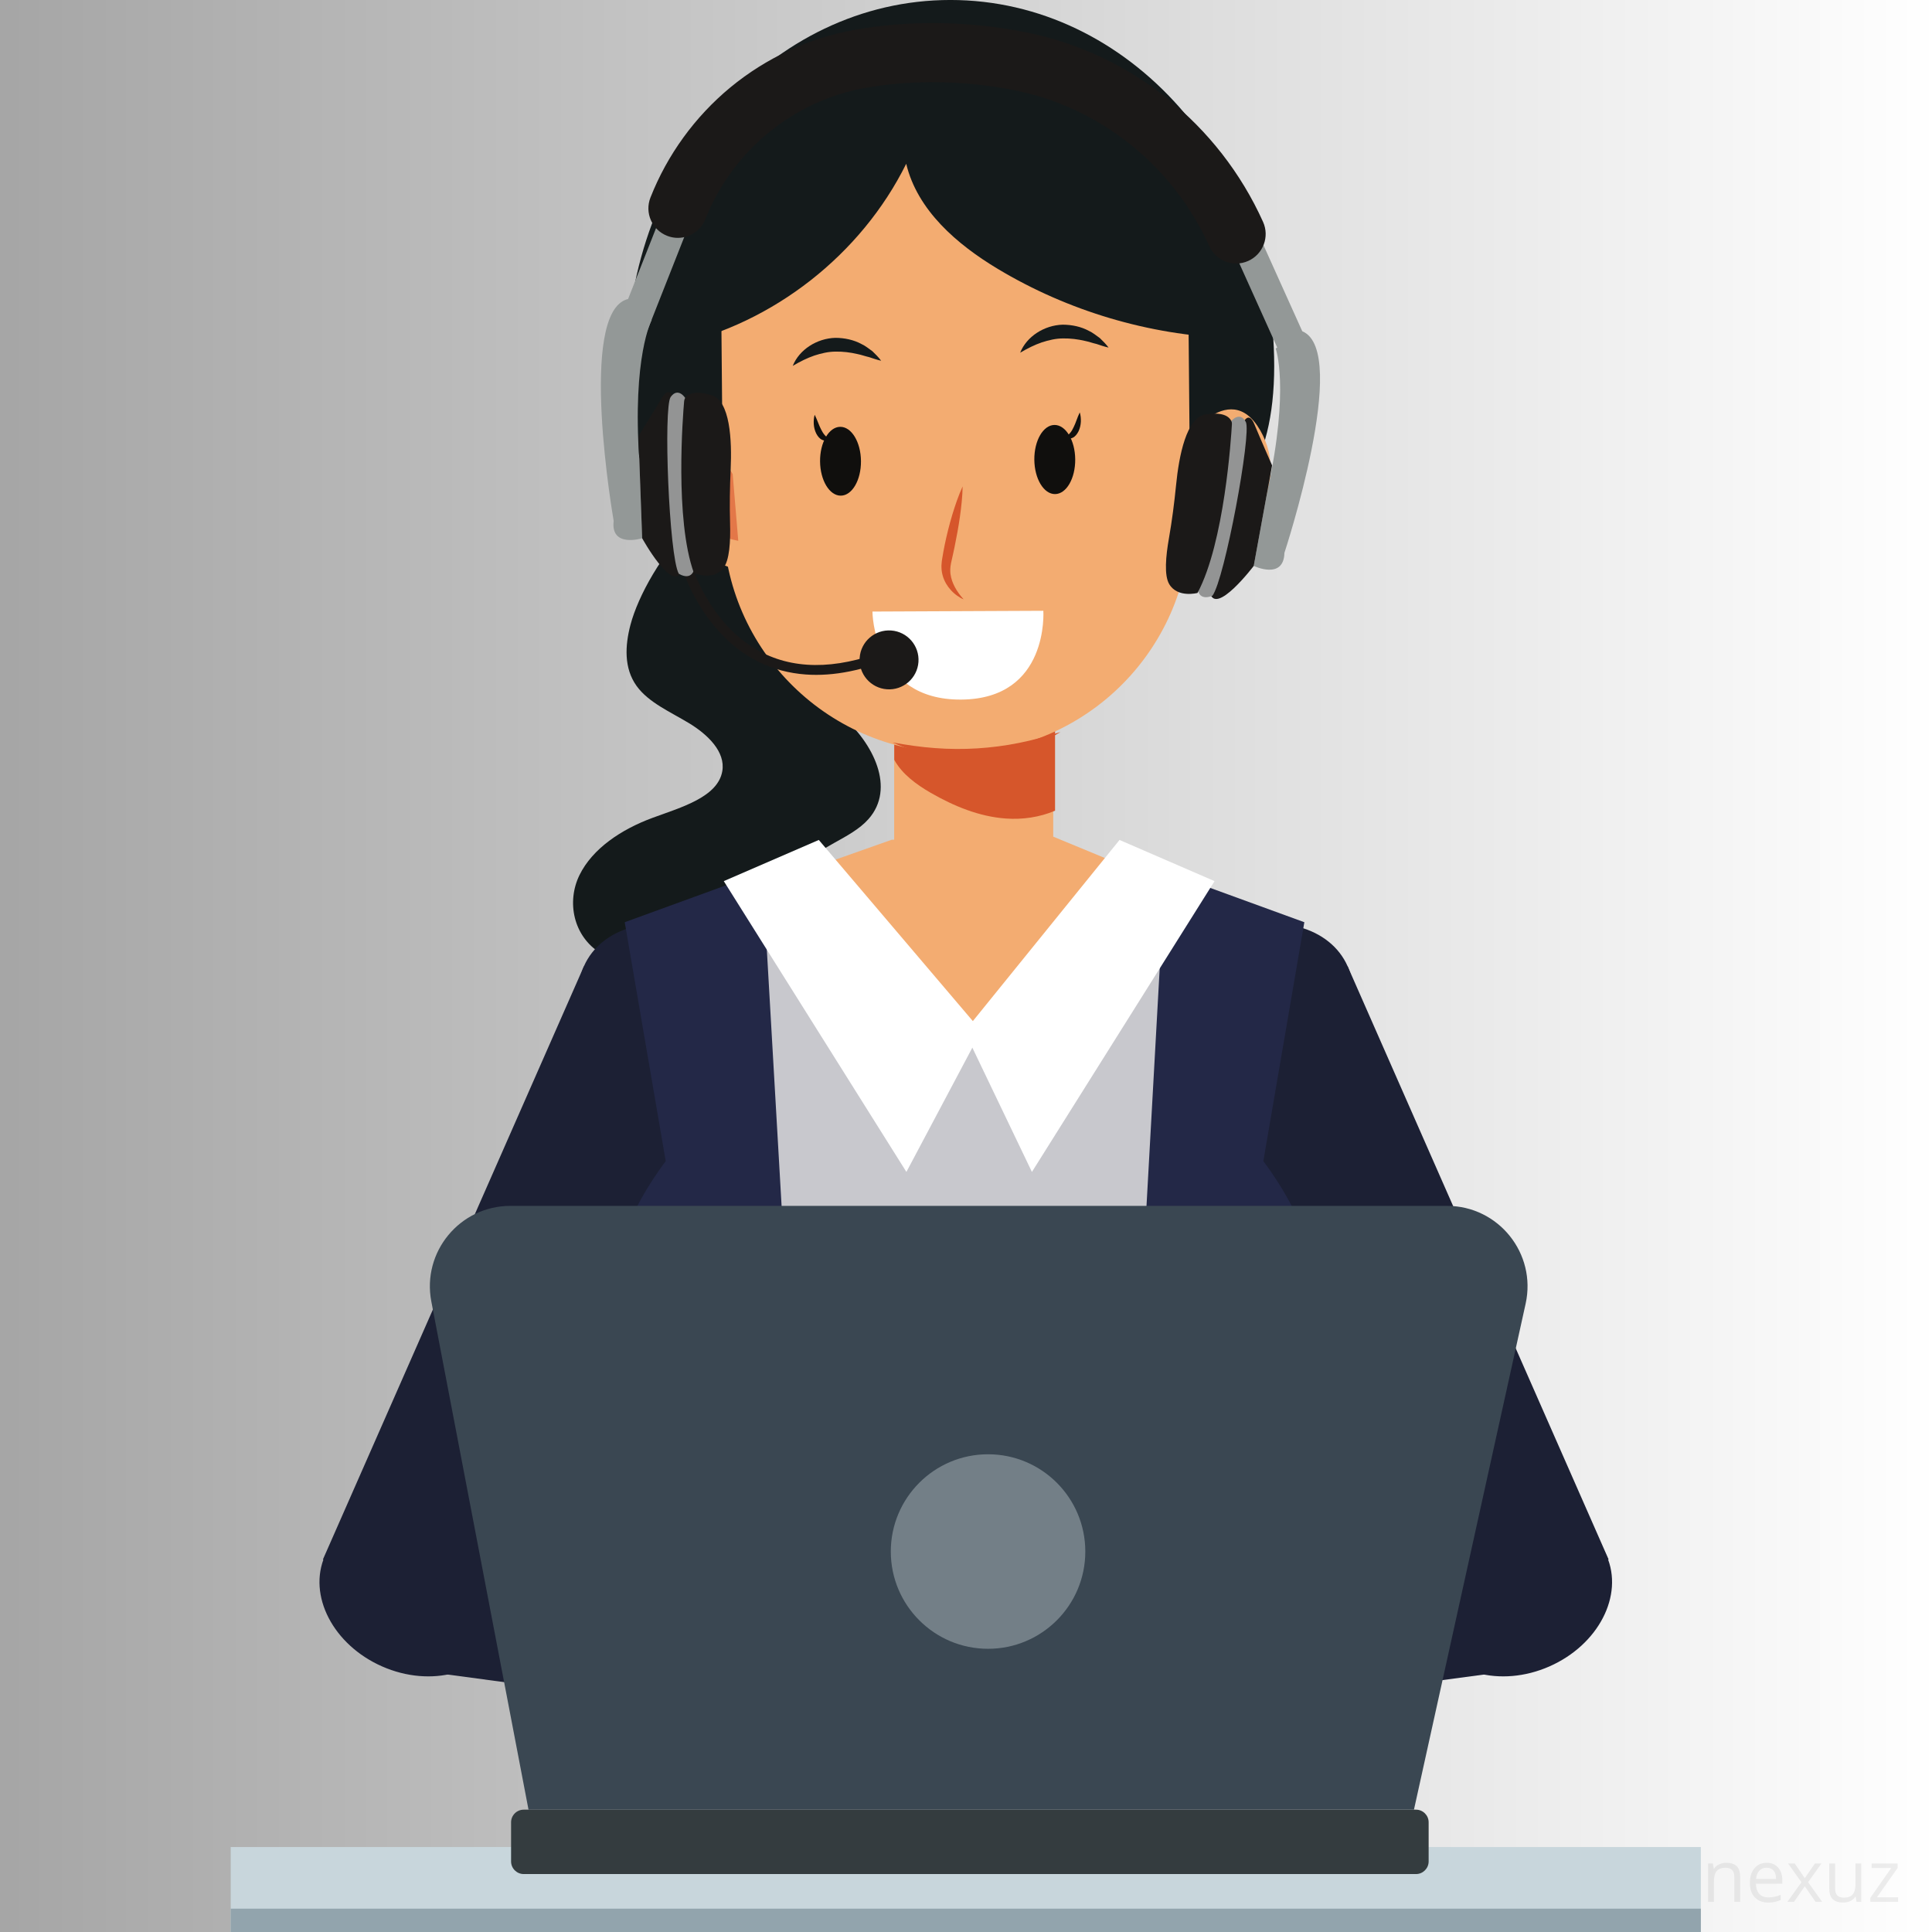 <?xml version="1.0" encoding="UTF-8"?>
<svg xmlns="http://www.w3.org/2000/svg" xmlns:xlink="http://www.w3.org/1999/xlink" width="1080" zoomAndPan="magnify" viewBox="0 0 810 810" height="1080" preserveAspectRatio="xMidYMid meet" version="1.0">
  <defs>
    <filter x="0%" y="0%" width="100%" height="100%" id="67a7e9a513">
      <feColorMatrix values="0 0 0 0 1 0 0 0 0 1 0 0 0 0 1 0 0 0 1 0" color-interpolation-filters="sRGB"></feColorMatrix>
    </filter>
    <g></g>
    <linearGradient x1="0" gradientTransform="matrix(0.75, 0, 0, 0.75, 0, 0)" y1="540" x2="1080" gradientUnits="userSpaceOnUse" y2="540" id="5edfd9cec0">
      <stop stop-opacity="1" stop-color="rgb(65.099%, 65.099%, 65.099%)" offset="0"></stop>
      <stop stop-opacity="1" stop-color="rgb(65.234%, 65.234%, 65.234%)" offset="0.008"></stop>
      <stop stop-opacity="1" stop-color="rgb(65.508%, 65.508%, 65.508%)" offset="0.016"></stop>
      <stop stop-opacity="1" stop-color="rgb(65.781%, 65.781%, 65.781%)" offset="0.023"></stop>
      <stop stop-opacity="1" stop-color="rgb(66.052%, 66.052%, 66.052%)" offset="0.031"></stop>
      <stop stop-opacity="1" stop-color="rgb(66.325%, 66.325%, 66.325%)" offset="0.039"></stop>
      <stop stop-opacity="1" stop-color="rgb(66.599%, 66.599%, 66.599%)" offset="0.047"></stop>
      <stop stop-opacity="1" stop-color="rgb(66.872%, 66.872%, 66.872%)" offset="0.055"></stop>
      <stop stop-opacity="1" stop-color="rgb(67.143%, 67.143%, 67.143%)" offset="0.062"></stop>
      <stop stop-opacity="1" stop-color="rgb(67.416%, 67.416%, 67.416%)" offset="0.07"></stop>
      <stop stop-opacity="1" stop-color="rgb(67.69%, 67.69%, 67.69%)" offset="0.078"></stop>
      <stop stop-opacity="1" stop-color="rgb(67.961%, 67.961%, 67.961%)" offset="0.086"></stop>
      <stop stop-opacity="1" stop-color="rgb(68.234%, 68.234%, 68.234%)" offset="0.094"></stop>
      <stop stop-opacity="1" stop-color="rgb(68.507%, 68.507%, 68.507%)" offset="0.102"></stop>
      <stop stop-opacity="1" stop-color="rgb(68.779%, 68.779%, 68.779%)" offset="0.109"></stop>
      <stop stop-opacity="1" stop-color="rgb(69.052%, 69.052%, 69.052%)" offset="0.117"></stop>
      <stop stop-opacity="1" stop-color="rgb(69.325%, 69.325%, 69.325%)" offset="0.125"></stop>
      <stop stop-opacity="1" stop-color="rgb(69.597%, 69.597%, 69.597%)" offset="0.133"></stop>
      <stop stop-opacity="1" stop-color="rgb(69.87%, 69.87%, 69.87%)" offset="0.141"></stop>
      <stop stop-opacity="1" stop-color="rgb(70.143%, 70.143%, 70.143%)" offset="0.148"></stop>
      <stop stop-opacity="1" stop-color="rgb(70.416%, 70.416%, 70.416%)" offset="0.156"></stop>
      <stop stop-opacity="1" stop-color="rgb(70.688%, 70.688%, 70.688%)" offset="0.164"></stop>
      <stop stop-opacity="1" stop-color="rgb(70.961%, 70.961%, 70.961%)" offset="0.172"></stop>
      <stop stop-opacity="1" stop-color="rgb(71.234%, 71.234%, 71.234%)" offset="0.18"></stop>
      <stop stop-opacity="1" stop-color="rgb(71.506%, 71.506%, 71.506%)" offset="0.188"></stop>
      <stop stop-opacity="1" stop-color="rgb(71.779%, 71.779%, 71.779%)" offset="0.195"></stop>
      <stop stop-opacity="1" stop-color="rgb(72.052%, 72.052%, 72.052%)" offset="0.203"></stop>
      <stop stop-opacity="1" stop-color="rgb(72.324%, 72.324%, 72.324%)" offset="0.211"></stop>
      <stop stop-opacity="1" stop-color="rgb(72.597%, 72.597%, 72.597%)" offset="0.219"></stop>
      <stop stop-opacity="1" stop-color="rgb(72.87%, 72.87%, 72.87%)" offset="0.227"></stop>
      <stop stop-opacity="1" stop-color="rgb(73.141%, 73.141%, 73.141%)" offset="0.234"></stop>
      <stop stop-opacity="1" stop-color="rgb(73.415%, 73.415%, 73.415%)" offset="0.242"></stop>
      <stop stop-opacity="1" stop-color="rgb(73.688%, 73.688%, 73.688%)" offset="0.25"></stop>
      <stop stop-opacity="1" stop-color="rgb(73.959%, 73.959%, 73.959%)" offset="0.258"></stop>
      <stop stop-opacity="1" stop-color="rgb(74.232%, 74.232%, 74.232%)" offset="0.266"></stop>
      <stop stop-opacity="1" stop-color="rgb(74.506%, 74.506%, 74.506%)" offset="0.273"></stop>
      <stop stop-opacity="1" stop-color="rgb(74.779%, 74.779%, 74.779%)" offset="0.281"></stop>
      <stop stop-opacity="1" stop-color="rgb(75.05%, 75.05%, 75.05%)" offset="0.289"></stop>
      <stop stop-opacity="1" stop-color="rgb(75.323%, 75.323%, 75.323%)" offset="0.297"></stop>
      <stop stop-opacity="1" stop-color="rgb(75.597%, 75.597%, 75.597%)" offset="0.305"></stop>
      <stop stop-opacity="1" stop-color="rgb(75.868%, 75.868%, 75.868%)" offset="0.312"></stop>
      <stop stop-opacity="1" stop-color="rgb(76.141%, 76.141%, 76.141%)" offset="0.32"></stop>
      <stop stop-opacity="1" stop-color="rgb(76.414%, 76.414%, 76.414%)" offset="0.328"></stop>
      <stop stop-opacity="1" stop-color="rgb(76.686%, 76.686%, 76.686%)" offset="0.336"></stop>
      <stop stop-opacity="1" stop-color="rgb(76.959%, 76.959%, 76.959%)" offset="0.344"></stop>
      <stop stop-opacity="1" stop-color="rgb(77.232%, 77.232%, 77.232%)" offset="0.352"></stop>
      <stop stop-opacity="1" stop-color="rgb(77.504%, 77.504%, 77.504%)" offset="0.359"></stop>
      <stop stop-opacity="1" stop-color="rgb(77.777%, 77.777%, 77.777%)" offset="0.367"></stop>
      <stop stop-opacity="1" stop-color="rgb(78.05%, 78.05%, 78.05%)" offset="0.375"></stop>
      <stop stop-opacity="1" stop-color="rgb(78.322%, 78.322%, 78.322%)" offset="0.383"></stop>
      <stop stop-opacity="1" stop-color="rgb(78.595%, 78.595%, 78.595%)" offset="0.391"></stop>
      <stop stop-opacity="1" stop-color="rgb(78.868%, 78.868%, 78.868%)" offset="0.398"></stop>
      <stop stop-opacity="1" stop-color="rgb(79.141%, 79.141%, 79.141%)" offset="0.406"></stop>
      <stop stop-opacity="1" stop-color="rgb(79.413%, 79.413%, 79.413%)" offset="0.414"></stop>
      <stop stop-opacity="1" stop-color="rgb(79.686%, 79.686%, 79.686%)" offset="0.422"></stop>
      <stop stop-opacity="1" stop-color="rgb(79.959%, 79.959%, 79.959%)" offset="0.43"></stop>
      <stop stop-opacity="1" stop-color="rgb(80.231%, 80.231%, 80.231%)" offset="0.438"></stop>
      <stop stop-opacity="1" stop-color="rgb(80.504%, 80.504%, 80.504%)" offset="0.445"></stop>
      <stop stop-opacity="1" stop-color="rgb(80.777%, 80.777%, 80.777%)" offset="0.453"></stop>
      <stop stop-opacity="1" stop-color="rgb(81.049%, 81.049%, 81.049%)" offset="0.461"></stop>
      <stop stop-opacity="1" stop-color="rgb(81.322%, 81.322%, 81.322%)" offset="0.469"></stop>
      <stop stop-opacity="1" stop-color="rgb(81.595%, 81.595%, 81.595%)" offset="0.477"></stop>
      <stop stop-opacity="1" stop-color="rgb(81.866%, 81.866%, 81.866%)" offset="0.484"></stop>
      <stop stop-opacity="1" stop-color="rgb(82.14%, 82.14%, 82.14%)" offset="0.492"></stop>
      <stop stop-opacity="1" stop-color="rgb(82.413%, 82.413%, 82.413%)" offset="0.5"></stop>
      <stop stop-opacity="1" stop-color="rgb(82.684%, 82.684%, 82.684%)" offset="0.508"></stop>
      <stop stop-opacity="1" stop-color="rgb(82.957%, 82.957%, 82.957%)" offset="0.516"></stop>
      <stop stop-opacity="1" stop-color="rgb(83.231%, 83.231%, 83.231%)" offset="0.523"></stop>
      <stop stop-opacity="1" stop-color="rgb(83.504%, 83.504%, 83.504%)" offset="0.531"></stop>
      <stop stop-opacity="1" stop-color="rgb(83.775%, 83.775%, 83.775%)" offset="0.539"></stop>
      <stop stop-opacity="1" stop-color="rgb(84.048%, 84.048%, 84.048%)" offset="0.547"></stop>
      <stop stop-opacity="1" stop-color="rgb(84.322%, 84.322%, 84.322%)" offset="0.555"></stop>
      <stop stop-opacity="1" stop-color="rgb(84.593%, 84.593%, 84.593%)" offset="0.562"></stop>
      <stop stop-opacity="1" stop-color="rgb(84.866%, 84.866%, 84.866%)" offset="0.57"></stop>
      <stop stop-opacity="1" stop-color="rgb(85.139%, 85.139%, 85.139%)" offset="0.578"></stop>
      <stop stop-opacity="1" stop-color="rgb(85.411%, 85.411%, 85.411%)" offset="0.586"></stop>
      <stop stop-opacity="1" stop-color="rgb(85.684%, 85.684%, 85.684%)" offset="0.594"></stop>
      <stop stop-opacity="1" stop-color="rgb(85.957%, 85.957%, 85.957%)" offset="0.602"></stop>
      <stop stop-opacity="1" stop-color="rgb(86.229%, 86.229%, 86.229%)" offset="0.609"></stop>
      <stop stop-opacity="1" stop-color="rgb(86.502%, 86.502%, 86.502%)" offset="0.617"></stop>
      <stop stop-opacity="1" stop-color="rgb(86.775%, 86.775%, 86.775%)" offset="0.625"></stop>
      <stop stop-opacity="1" stop-color="rgb(87.047%, 87.047%, 87.047%)" offset="0.633"></stop>
      <stop stop-opacity="1" stop-color="rgb(87.32%, 87.32%, 87.32%)" offset="0.641"></stop>
      <stop stop-opacity="1" stop-color="rgb(87.593%, 87.593%, 87.593%)" offset="0.648"></stop>
      <stop stop-opacity="1" stop-color="rgb(87.866%, 87.866%, 87.866%)" offset="0.656"></stop>
      <stop stop-opacity="1" stop-color="rgb(88.138%, 88.138%, 88.138%)" offset="0.664"></stop>
      <stop stop-opacity="1" stop-color="rgb(88.411%, 88.411%, 88.411%)" offset="0.672"></stop>
      <stop stop-opacity="1" stop-color="rgb(88.684%, 88.684%, 88.684%)" offset="0.68"></stop>
      <stop stop-opacity="1" stop-color="rgb(88.956%, 88.956%, 88.956%)" offset="0.688"></stop>
      <stop stop-opacity="1" stop-color="rgb(89.229%, 89.229%, 89.229%)" offset="0.695"></stop>
      <stop stop-opacity="1" stop-color="rgb(89.502%, 89.502%, 89.502%)" offset="0.703"></stop>
      <stop stop-opacity="1" stop-color="rgb(89.774%, 89.774%, 89.774%)" offset="0.711"></stop>
      <stop stop-opacity="1" stop-color="rgb(90.047%, 90.047%, 90.047%)" offset="0.719"></stop>
      <stop stop-opacity="1" stop-color="rgb(90.32%, 90.32%, 90.32%)" offset="0.727"></stop>
      <stop stop-opacity="1" stop-color="rgb(90.591%, 90.591%, 90.591%)" offset="0.734"></stop>
      <stop stop-opacity="1" stop-color="rgb(90.865%, 90.865%, 90.865%)" offset="0.742"></stop>
      <stop stop-opacity="1" stop-color="rgb(91.138%, 91.138%, 91.138%)" offset="0.75"></stop>
      <stop stop-opacity="1" stop-color="rgb(91.409%, 91.409%, 91.409%)" offset="0.758"></stop>
      <stop stop-opacity="1" stop-color="rgb(91.682%, 91.682%, 91.682%)" offset="0.766"></stop>
      <stop stop-opacity="1" stop-color="rgb(91.956%, 91.956%, 91.956%)" offset="0.773"></stop>
      <stop stop-opacity="1" stop-color="rgb(92.229%, 92.229%, 92.229%)" offset="0.781"></stop>
      <stop stop-opacity="1" stop-color="rgb(92.5%, 92.5%, 92.5%)" offset="0.789"></stop>
      <stop stop-opacity="1" stop-color="rgb(92.773%, 92.773%, 92.773%)" offset="0.797"></stop>
      <stop stop-opacity="1" stop-color="rgb(93.047%, 93.047%, 93.047%)" offset="0.805"></stop>
      <stop stop-opacity="1" stop-color="rgb(93.318%, 93.318%, 93.318%)" offset="0.812"></stop>
      <stop stop-opacity="1" stop-color="rgb(93.591%, 93.591%, 93.591%)" offset="0.82"></stop>
      <stop stop-opacity="1" stop-color="rgb(93.864%, 93.864%, 93.864%)" offset="0.828"></stop>
      <stop stop-opacity="1" stop-color="rgb(94.136%, 94.136%, 94.136%)" offset="0.836"></stop>
      <stop stop-opacity="1" stop-color="rgb(94.409%, 94.409%, 94.409%)" offset="0.844"></stop>
      <stop stop-opacity="1" stop-color="rgb(94.682%, 94.682%, 94.682%)" offset="0.852"></stop>
      <stop stop-opacity="1" stop-color="rgb(94.954%, 94.954%, 94.954%)" offset="0.859"></stop>
      <stop stop-opacity="1" stop-color="rgb(95.227%, 95.227%, 95.227%)" offset="0.867"></stop>
      <stop stop-opacity="1" stop-color="rgb(95.5%, 95.5%, 95.5%)" offset="0.875"></stop>
      <stop stop-opacity="1" stop-color="rgb(95.772%, 95.772%, 95.772%)" offset="0.883"></stop>
      <stop stop-opacity="1" stop-color="rgb(96.045%, 96.045%, 96.045%)" offset="0.891"></stop>
      <stop stop-opacity="1" stop-color="rgb(96.318%, 96.318%, 96.318%)" offset="0.898"></stop>
      <stop stop-opacity="1" stop-color="rgb(96.591%, 96.591%, 96.591%)" offset="0.906"></stop>
      <stop stop-opacity="1" stop-color="rgb(96.863%, 96.863%, 96.863%)" offset="0.914"></stop>
      <stop stop-opacity="1" stop-color="rgb(97.136%, 97.136%, 97.136%)" offset="0.922"></stop>
      <stop stop-opacity="1" stop-color="rgb(97.409%, 97.409%, 97.409%)" offset="0.93"></stop>
      <stop stop-opacity="1" stop-color="rgb(97.681%, 97.681%, 97.681%)" offset="0.938"></stop>
      <stop stop-opacity="1" stop-color="rgb(97.954%, 97.954%, 97.954%)" offset="0.945"></stop>
      <stop stop-opacity="1" stop-color="rgb(98.227%, 98.227%, 98.227%)" offset="0.953"></stop>
      <stop stop-opacity="1" stop-color="rgb(98.499%, 98.499%, 98.499%)" offset="0.961"></stop>
      <stop stop-opacity="1" stop-color="rgb(98.772%, 98.772%, 98.772%)" offset="0.969"></stop>
      <stop stop-opacity="1" stop-color="rgb(99.045%, 99.045%, 99.045%)" offset="0.977"></stop>
      <stop stop-opacity="1" stop-color="rgb(99.316%, 99.316%, 99.316%)" offset="0.984"></stop>
      <stop stop-opacity="1" stop-color="rgb(99.59%, 99.59%, 99.59%)" offset="0.992"></stop>
      <stop stop-opacity="1" stop-color="rgb(99.863%, 99.863%, 99.863%)" offset="1"></stop>
    </linearGradient>
    <clipPath id="fb667fb119">
      <path d="M 96.723 774 L 713.094 774 L 713.094 810 L 96.723 810 Z M 96.723 774 " clip-rule="nonzero"></path>
    </clipPath>
    <clipPath id="b7d26c2ffc">
      <path d="M 96.723 800 L 713.094 800 L 713.094 810 L 96.723 810 Z M 96.723 800 " clip-rule="nonzero"></path>
    </clipPath>
    <mask id="9a2787a259">
      <g filter="url(#67a7e9a513)">
        <rect x="-81" width="972" fill="#000000" y="-81" height="972" fill-opacity="0.07"></rect>
      </g>
    </mask>
    <clipPath id="31158b3551">
      <rect x="0" width="85" y="0" height="43"></rect>
    </clipPath>
  </defs>
  <rect x="-81" width="972" fill="#ffffff" y="-81" height="972" fill-opacity="1"></rect>
  <rect x="-81" fill="url(#5edfd9cec0)" width="972" y="-81" height="972"></rect>
  <g clip-path="url(#fb667fb119)">
    <path fill="#c8d6dc" d="M 96.723 810.016 L 713.086 810.016 L 713.086 774.383 L 96.723 774.383 L 96.723 810.016 " fill-opacity="1" fill-rule="nonzero"></path>
  </g>
  <g clip-path="url(#b7d26c2ffc)">
    <path fill="#92a4ad" d="M 713.086 810.016 L 96.723 810.016 L 96.723 800.207 L 713.086 800.207 L 713.086 810.016 " fill-opacity="1" fill-rule="nonzero"></path>
  </g>
  <path fill="#141a1b" d="M 264.32 261.988 C 262.07 270.562 261.492 280.094 266.906 287.602 C 271.934 294.57 281.07 298.465 288.922 303.223 C 296.77 307.988 304.203 315.211 302.832 323.285 C 300.98 334.191 285.602 338.461 273.621 342.871 C 260.512 347.699 248.402 355.754 242.945 366.898 C 237.492 378.055 240.289 392.496 251.809 399.648 C 266.984 409.066 293.402 405.242 301.277 419.668 C 305.777 427.934 300.883 437.527 295.582 445.441 C 287.551 457.453 278.383 469.055 272.844 482.031 C 267.309 495.004 265.77 509.926 273.047 522.27 C 281.734 537 301.215 545.18 320.41 548.133 C 339.598 551.094 359.332 549.859 378.773 551.207 C 368.414 544.633 355.973 540.879 344.742 535.422 C 333.512 529.965 322.863 521.93 320.309 511.211 C 316.238 494.098 333.59 479.289 348.645 467.309 C 363.699 455.324 379.129 437.992 370.738 422.039 C 367.551 415.973 361.383 411.461 355.527 407.023 C 348.102 401.391 340.742 395.375 336.34 387.809 C 331.945 380.238 330.984 370.754 336.277 363.605 C 342.812 354.797 356.723 351.738 364.102 343.418 C 375.543 330.516 366.215 311.672 352.898 300.125 C 347.039 295.035 340.191 290.195 337.703 283.422 C 331.406 266.273 355.727 252.242 360.625 234.766 C 364.164 222.129 355.684 207.855 341.551 202.676 C 304.352 189.051 270.668 237.828 264.32 261.988 " fill-opacity="1" fill-rule="nonzero"></path>
  <path fill="#141a1b" d="M 534.215 153.453 C 534.215 238.203 467.699 233.656 392.727 233.656 C 317.75 233.656 262.707 238.203 262.707 153.453 C 262.707 68.695 323.484 -0.008 398.457 -0.008 C 473.434 -0.008 534.215 68.695 534.215 153.453 " fill-opacity="1" fill-rule="nonzero"></path>
  <path fill="#f3ac71" d="M 441.492 384.359 L 374.93 384.359 L 374.93 285.148 L 441.492 285.148 L 441.492 384.359 " fill-opacity="1" fill-rule="nonzero"></path>
  <path fill="#f3ac71" d="M 441.492 384.359 L 374.93 384.359 L 374.93 285.148 L 441.492 285.148 L 441.492 384.359 " fill-opacity="1" fill-rule="nonzero"></path>
  <path fill="#d6562b" d="M 442.336 289.945 C 440.676 288.477 438.93 287.113 437.117 285.848 L 380.027 285.848 C 377.977 288.535 376.23 291.766 374.93 295.191 L 374.93 318.57 C 378.238 324.594 384.246 328.945 390.195 332.383 C 399.941 338 410.574 342.371 421.676 343.168 C 428.664 343.68 435.875 342.645 442.336 339.891 L 442.336 289.945 " fill-opacity="1" fill-rule="nonzero"></path>
  <path fill="#f3ac71" d="M 498.051 108.707 C 498.539 162.797 455.094 207.035 401.016 207.523 C 346.934 208.012 302.703 164.559 302.219 110.465 C 301.734 56.383 345.176 12.145 399.258 11.656 C 453.332 11.168 497.562 54.621 498.051 108.707 " fill-opacity="1" fill-rule="nonzero"></path>
  <path fill="#f3ac71" d="M 499.023 216.926 C 499.504 271.016 456.066 315.254 401.984 315.742 C 347.91 316.223 303.68 272.777 303.191 218.684 C 302.703 164.602 346.148 120.363 400.227 119.875 C 454.309 119.387 498.539 162.84 499.023 216.926 " fill-opacity="1" fill-rule="nonzero"></path>
  <path fill="#f3ac71" d="M 499.098 225.066 L 303.262 226.836 L 302.188 107.109 L 498.023 105.355 L 499.098 225.066 " fill-opacity="1" fill-rule="nonzero"></path>
  <path fill="#f3ac71" d="M 528.355 180.414 C 515.047 157.305 495.066 187.059 495.066 187.059 L 489.012 241.594 C 523.473 233.629 541.664 203.523 528.355 180.414 " fill-opacity="1" fill-rule="nonzero"></path>
  <path fill="#e37748" d="M 496.969 199.457 C 496.969 199.457 506.926 180.902 516.504 186.473 C 526.082 192.043 524.258 221.242 495.133 227.465 L 496.969 199.457 " fill-opacity="1" fill-rule="nonzero"></path>
  <path fill="#f3ac71" d="M 275.453 180.309 C 288.344 156.961 308.855 186.359 308.855 186.359 L 315.895 240.777 C 281.289 233.426 262.559 203.648 275.453 180.309 " fill-opacity="1" fill-rule="nonzero"></path>
  <path fill="#e37748" d="M 307.18 198.777 C 307.18 198.777 296.895 180.406 287.418 186.152 C 277.938 191.895 280.285 221.059 309.52 226.75 L 307.18 198.777 " fill-opacity="1" fill-rule="nonzero"></path>
  <path fill="#100f0d" d="M 433.648 192.734 C 433.719 200.738 437.613 207.191 442.348 207.148 C 447.086 207.105 450.859 200.59 450.789 192.578 C 450.719 184.578 446.824 178.125 442.086 178.164 C 437.352 178.207 433.578 184.734 433.648 192.734 " fill-opacity="1" fill-rule="nonzero"></path>
  <path fill="#100f0d" d="M 446.547 183.305 C 447.465 184.07 448.633 184.047 449.68 183.551 C 450.758 183.094 451.602 181.977 452.195 180.789 C 452.773 179.559 453.078 178.207 453.148 176.859 C 453.199 175.508 453.098 174.188 452.688 172.891 C 451.586 175.23 451.016 177.352 450.145 179.055 C 449.34 180.797 448.434 182.145 446.547 183.305 " fill-opacity="1" fill-rule="nonzero"></path>
  <path fill="#100f0d" d="M 360.965 193.301 C 361.035 201.273 357.254 207.762 352.523 207.805 C 347.789 207.848 343.887 201.422 343.816 193.457 C 343.746 185.488 347.527 178.992 352.262 178.949 C 357 178.906 360.895 185.332 360.965 193.301 " fill-opacity="1" fill-rule="nonzero"></path>
  <path fill="#100f0d" d="M 347.895 184.145 C 346.992 184.922 345.824 184.922 344.773 184.449 C 343.684 184.012 342.812 182.918 342.207 181.742 C 341.605 180.527 341.273 179.191 341.18 177.848 C 341.105 176.504 341.18 175.184 341.562 173.895 C 342.715 176.199 343.324 178.301 344.219 179.977 C 345.062 181.691 345.988 183.023 347.895 184.145 " fill-opacity="1" fill-rule="nonzero"></path>
  <path fill="#d6562b" d="M 403.59 203.926 C 403.512 208.23 403.039 212.449 402.453 216.637 C 401.852 220.82 401.102 224.969 400.254 229.09 L 399.598 232.172 L 398.918 235.242 L 398.742 236.004 L 398.629 236.684 C 398.562 237.137 398.445 237.582 398.453 238.039 C 398.438 238.492 398.359 238.953 398.414 239.41 L 398.445 240.098 L 398.465 240.441 L 398.523 240.789 C 399.031 244.488 401.137 248.129 404.02 251.285 C 403.016 250.879 402.078 250.312 401.188 249.668 C 400.727 249.363 400.324 248.988 399.895 248.637 C 399.496 248.254 399.074 247.887 398.707 247.461 C 397.188 245.816 395.957 243.793 395.285 241.52 C 394.945 240.379 394.746 239.184 394.719 237.984 C 394.664 237.383 394.727 236.789 394.777 236.188 L 394.859 235.297 L 394.973 234.504 C 395.129 233.445 395.328 232.406 395.504 231.359 L 396.113 228.234 C 396.973 224.086 398.008 219.984 399.215 215.93 C 400.445 211.871 401.801 207.848 403.59 203.926 " fill-opacity="1" fill-rule="nonzero"></path>
  <path fill="#d6562b" d="M 444.574 306.914 C 439.438 310.113 433.797 312.52 427.953 314.27 C 422.105 316.023 416.035 317.078 409.938 317.461 C 403.828 317.84 397.68 317.539 391.66 316.535 C 385.652 315.516 379.75 313.824 374.25 311.281 C 380.211 312.355 386.105 313.219 392.012 313.641 C 397.922 314.086 403.824 314.129 409.703 313.762 C 415.59 313.402 421.441 312.637 427.254 311.465 C 433.062 310.305 438.801 308.715 444.574 306.914 " fill-opacity="1" fill-rule="nonzero"></path>
  <path fill="#141a1b" d="M 515.867 141.746 C 481.637 140.461 447.785 130.395 418.402 112.777 C 401.215 102.473 384.598 88.172 379.934 68.668 C 361.043 106.762 324.316 135.527 282.824 144.75 C 276.703 109.746 290.246 71.438 314.613 45.574 C 326.008 33.473 339.684 23.348 355.07 17.066 C 392.289 1.867 437.23 11.367 468.109 37.117 C 498.988 62.871 513.84 101.59 515.867 141.746 " fill-opacity="1" fill-rule="nonzero"></path>
  <path fill="#141a1b" d="M 332.367 153.391 C 335.062 146.598 342.477 141.852 350.234 141.641 C 354.086 141.66 357.918 142.469 361.184 144.242 C 362.871 145.004 364.293 146.227 365.758 147.254 C 367.086 148.512 368.352 149.805 369.43 151.238 C 367.609 150.852 366.004 150.25 364.391 149.734 C 362.723 149.359 361.184 148.773 359.602 148.461 C 356.461 147.719 353.41 147.367 350.398 147.414 C 347.379 147.41 344.426 148.094 341.43 149.062 C 338.434 150.094 335.484 151.551 332.367 153.391 " fill-opacity="1" fill-rule="nonzero"></path>
  <path fill="#141a1b" d="M 427.711 147.867 C 430.41 141.074 437.82 136.332 445.578 136.121 C 449.43 136.148 453.262 136.945 456.527 138.723 C 458.211 139.484 459.637 140.707 461.105 141.734 C 462.43 142.992 463.695 144.285 464.781 145.719 C 462.953 145.332 461.348 144.73 459.734 144.215 C 458.066 143.84 456.527 143.254 454.945 142.941 C 451.805 142.199 448.754 141.844 445.742 141.887 C 442.723 141.887 439.77 142.574 436.773 143.543 C 433.777 144.574 430.828 146.031 427.711 147.867 " fill-opacity="1" fill-rule="nonzero"></path>
  <path fill="#ffffff" d="M 365.777 256.398 L 437.422 256.078 C 437.422 256.078 439.973 293.066 402.934 293.305 C 365.891 293.547 365.777 256.398 365.777 256.398 " fill-opacity="1" fill-rule="nonzero"></path>
  <path fill="#1c2034" d="M 136.223 652.293 C 128.938 668.863 139.664 689.617 160.199 698.652 C 180.723 707.688 203.277 701.578 210.562 685.008 C 217.855 668.441 207.129 647.684 186.598 638.652 C 166.07 629.617 143.52 635.727 136.223 652.293 " fill-opacity="1" fill-rule="nonzero"></path>
  <path fill="#1c2034" d="M 244.797 405.129 C 237.512 421.699 248.242 442.461 268.773 451.492 C 289.297 460.527 311.852 454.422 319.145 437.852 C 326.43 421.281 315.703 400.527 295.172 391.492 C 274.645 382.453 252.094 388.566 244.797 405.129 " fill-opacity="1" fill-rule="nonzero"></path>
  <path fill="#1c2034" d="M 244.805 405.129 L 319.145 437.852 L 209.742 686.508 L 135.398 653.793 L 244.805 405.129 " fill-opacity="1" fill-rule="nonzero"></path>
  <path fill="#1c2034" d="M 371.391 726.758 L 177.43 700.68 L 188.391 624.938 C 188.391 624.938 346.773 651.207 380.938 642.418 L 371.391 726.758 " fill-opacity="1" fill-rule="nonzero"></path>
  <path fill="#1c2034" d="M 673.586 652.293 C 680.871 668.863 670.141 689.617 649.609 698.652 C 629.086 707.688 606.531 701.578 599.246 685.008 C 591.953 668.441 602.688 647.684 623.211 638.652 C 643.746 629.617 666.297 635.727 673.586 652.293 " fill-opacity="1" fill-rule="nonzero"></path>
  <path fill="#1c2034" d="M 565.008 405.129 C 572.297 421.699 561.566 442.461 541.035 451.492 C 520.512 460.527 497.957 454.422 490.672 437.852 C 483.379 421.281 494.113 400.527 514.637 391.492 C 535.168 382.453 557.715 388.566 565.008 405.129 " fill-opacity="1" fill-rule="nonzero"></path>
  <path fill="#1c2034" d="M 565.008 405.129 L 490.664 437.852 L 600.074 686.508 L 674.41 653.793 L 565.008 405.129 " fill-opacity="1" fill-rule="nonzero"></path>
  <path fill="#1c2034" d="M 438.418 726.758 L 632.379 700.68 L 621.418 624.938 C 621.418 624.938 463.035 651.207 428.871 642.418 L 438.418 726.758 " fill-opacity="1" fill-rule="nonzero"></path>
  <path fill="#232847" d="M 528.23 593.691 C 532.781 585.727 541.383 580.707 545.777 572.273 C 560.867 543.305 547.734 511.078 529.664 486.805 L 546.852 386.645 L 477.469 361.359 L 441.594 393.875 L 394.523 393.125 L 349.684 360.242 L 331.797 362.707 L 331.309 361.359 L 261.918 386.645 L 279.105 486.805 C 261.031 511.078 247.902 543.305 262.996 572.273 C 267.387 580.707 275.996 585.727 280.547 593.699 C 294.684 618.469 290.145 651.172 283.918 677.609 C 281.898 686.168 281.41 687.422 288.973 692.758 C 295.488 697.352 302.703 700.914 310.133 703.742 C 324.84 709.34 340.523 711.992 356.094 713.766 C 413.465 720.305 473.602 716.156 525.316 690.473 C 520.074 680.605 521.629 670.609 520.312 659.938 C 519.09 650.012 518.852 640.008 519.746 630.047 C 520.781 618.68 522.461 603.789 528.23 593.691 " fill-opacity="1" fill-rule="nonzero"></path>
  <path fill="#f3ac71" d="M 373.84 352.07 L 328.035 368.277 C 328.035 368.277 343.703 432.402 408.156 432.402 C 472.605 432.402 496.996 373.691 496.996 373.691 L 441.082 350.57 L 373.84 352.07 " fill-opacity="1" fill-rule="nonzero"></path>
  <path fill="#c8c8cd" d="M 320.375 378.629 L 337.176 670.355 L 471.52 670.355 L 487.379 384.945 L 429.254 437.086 L 386.105 432.402 L 320.375 378.629 " fill-opacity="1" fill-rule="nonzero"></path>
  <path fill="#ffffff" d="M 469.367 352.152 L 404.387 432.402 L 432.637 491.336 L 509.203 369.418 L 469.367 352.152 " fill-opacity="1" fill-rule="nonzero"></path>
  <path fill="#ffffff" d="M 343.289 352.152 L 411.379 432.223 L 380.012 491.336 L 303.453 369.418 L 343.289 352.152 " fill-opacity="1" fill-rule="nonzero"></path>
  <path fill="#3a4752" d="M 592.809 758.711 L 221.582 758.711 L 180.836 545.66 C 176.855 524.855 192.801 505.57 213.977 505.57 L 606.68 505.57 C 628.246 505.57 644.273 525.535 639.625 546.598 L 592.809 758.711 " fill-opacity="1" fill-rule="nonzero"></path>
  <path fill="#343c3f" d="M 593.676 785.707 L 219.559 785.707 C 216.656 785.707 214.273 783.324 214.273 780.414 L 214.273 763.996 C 214.273 761.094 216.656 758.711 219.559 758.711 L 593.676 758.711 C 596.582 758.711 598.965 761.094 598.965 763.996 L 598.965 780.414 C 598.965 783.324 596.582 785.707 593.676 785.707 " fill-opacity="1" fill-rule="nonzero"></path>
  <path fill="#737f87" d="M 414.246 691.266 C 391.73 691.266 373.473 673.012 373.473 650.492 C 373.473 627.969 391.73 609.711 414.246 609.711 C 436.766 609.711 455.02 627.969 455.02 650.492 C 455.02 673.012 436.766 691.266 414.246 691.266 " fill-opacity="1" fill-rule="nonzero"></path>
  <path fill="#1b1918" d="M 337.832 282.785 C 330.777 282.277 324.176 280.512 318.062 277.492 C 304.746 270.91 296.379 259.492 291.699 251.082 C 286.66 242.004 284.754 234.539 284.676 234.23 C 284.391 233.125 285.062 232.004 286.168 231.727 C 287.27 231.445 288.391 232.117 288.668 233.227 C 288.766 233.586 296.25 262.129 319.922 273.801 C 335.039 281.266 353.551 280.383 374.93 271.172 C 375.977 270.727 377.191 271.207 377.637 272.254 C 378.09 273.301 377.609 274.516 376.562 274.961 C 362.492 281.02 349.535 283.633 337.832 282.785 " fill-opacity="1" fill-rule="nonzero"></path>
  <path fill="#1b1918" d="M 385.066 277.547 C 384.57 284.355 378.656 289.48 371.848 288.984 C 365.043 288.492 359.926 282.574 360.418 275.766 C 360.906 268.965 366.824 263.84 373.629 264.336 C 380.438 264.832 385.551 270.746 385.066 277.547 " fill-opacity="1" fill-rule="nonzero"></path>
  <path fill="#939897" d="M 268.059 193.465 C 265.012 149.219 273.238 134.148 273.238 134.148 L 263.184 125.383 C 241.914 130.895 257.289 218.387 257.289 218.387 C 255.895 229.84 269.23 225.664 269.23 225.664 L 268.059 193.465 " fill-opacity="1" fill-rule="nonzero"></path>
  <path fill="#1b1918" d="M 282.336 167.215 C 282.336 167.215 280.867 161.188 277.492 166.863 C 274.129 172.539 267.676 182.852 267.676 182.852 L 269.23 225.664 C 269.23 225.664 282.125 248.996 285.785 239.328 C 289.438 229.656 282.336 167.215 282.336 167.215 " fill-opacity="1" fill-rule="nonzero"></path>
  <path fill="#939494" d="M 287.281 166.855 C 287.281 166.855 284.32 162.125 281.191 166.418 C 278.066 170.707 280.461 233.027 284.57 240.508 C 284.57 240.508 290.887 244.77 291.504 236.215 C 292.117 227.668 293.516 208.32 293.516 208.32 L 287.281 166.855 " fill-opacity="1" fill-rule="nonzero"></path>
  <path fill="#1b1918" d="M 296.684 165.258 C 294.703 164.727 289.48 163.695 287.281 166.855 C 287.02 167.238 286.871 167.684 286.832 168.137 C 286.336 173.77 282.801 217.801 290.93 240.266 C 290.93 240.266 298.852 243.652 303.184 238.328 C 305.891 235.008 306.301 226.891 306.082 219.469 C 305.863 211.863 305.984 204.258 306.336 196.66 C 306.875 184.848 306.211 167.797 298.141 165.633 C 297.66 165.504 297.172 165.387 296.684 165.258 " fill-opacity="1" fill-rule="nonzero"></path>
  <path fill="#939897" d="M 531.422 205.57 C 540.801 162.227 534.832 146.121 534.832 146.121 L 546.039 138.906 C 566.297 147.414 538.5 231.785 538.5 231.785 C 538.23 243.32 525.637 237.262 525.637 237.262 L 531.422 205.57 " fill-opacity="1" fill-rule="nonzero"></path>
  <path fill="#1b1918" d="M 521.078 177.535 C 521.078 177.535 523.395 171.789 525.91 177.891 C 528.434 183.992 533.332 195.125 533.332 195.125 L 525.637 237.262 C 525.637 237.262 509.52 258.504 507.289 248.41 C 505.062 238.316 521.078 177.535 521.078 177.535 " fill-opacity="1" fill-rule="nonzero"></path>
  <path fill="#939494" d="M 516.227 176.477 C 516.227 176.477 519.84 172.215 522.32 176.914 C 524.801 181.617 513.465 242.938 508.32 249.754 C 508.32 249.754 501.457 253.062 502.078 244.508 C 502.695 235.961 504.094 216.613 504.094 216.613 L 516.227 176.477 " fill-opacity="1" fill-rule="nonzero"></path>
  <path fill="#1b1918" d="M 507.152 173.543 C 509.188 173.301 514.504 173.027 516.227 176.477 C 516.434 176.887 516.52 177.348 516.488 177.812 C 516.172 183.445 513.336 227.535 502.062 248.594 C 502.062 248.594 493.73 250.812 490.211 244.918 C 488.016 241.234 488.777 233.148 490.055 225.84 C 491.371 218.348 492.34 210.797 493.09 203.227 C 494.254 191.457 497.355 174.68 505.656 173.699 C 506.156 173.641 506.66 173.598 507.152 173.543 " fill-opacity="1" fill-rule="nonzero"></path>
  <path fill="#939897" d="M 270.004 142.148 L 258.496 137.609 L 280.066 82.926 C 286.766 65.938 297.734 50.824 311.793 39.234 C 325.902 27.59 342.828 19.73 360.75 16.5 C 383.07 12.477 407.18 12.801 430.48 17.453 C 472.316 25.809 507.84 54.203 525.5 93.418 L 552.047 152.336 L 540.766 157.418 L 514.223 98.5 C 498.199 62.922 465.984 37.16 428.059 29.59 C 406.578 25.309 383.453 24.98 362.949 28.68 C 330.953 34.445 303.602 56.977 291.574 87.473 L 270.004 142.148 " fill-opacity="1" fill-rule="nonzero"></path>
  <path fill="#1b1918" d="M 283.324 99.695 C 282.109 99.609 280.871 99.332 279.68 98.859 C 273.316 96.352 270.199 89.168 272.711 82.812 C 279.789 64.852 291.395 48.875 306.254 36.609 C 321.18 24.297 339.09 15.984 358.051 12.562 C 381.129 8.398 406.035 8.738 430.086 13.535 C 473.879 22.281 511.055 52 529.543 93.027 C 532.352 99.254 529.57 106.586 523.344 109.391 C 517.113 112.199 509.789 109.426 506.984 103.191 C 491.773 69.43 461.211 44.992 425.246 37.812 C 404.508 33.668 382.203 33.352 362.441 36.922 C 332.539 42.309 306.973 63.375 295.723 91.891 C 293.691 97.051 288.578 100.074 283.324 99.695 " fill-opacity="1" fill-rule="nonzero"></path>
  <g mask="url(#9a2787a259)">
    <g transform="matrix(1, 0, 0, 1, 713, 764)">
      <g clip-path="url(#31158b3551)">
        <g fill="#000000" fill-opacity="1">
          <g transform="translate(0.563, 33.344)">
            <g>
              <path d="M 13.562 0 L 13.562 -10.391 C 13.562 -11.691 13.266 -12.664 12.672 -13.312 C 12.078 -13.957 11.145 -14.281 9.875 -14.281 C 8.195 -14.281 6.969 -13.828 6.188 -12.922 C 5.406 -12.016 5.016 -10.516 5.016 -8.422 L 5.016 0 L 2.578 0 L 2.578 -16.062 L 4.562 -16.062 L 4.953 -13.859 L 5.062 -13.859 C 5.562 -14.648 6.258 -15.258 7.156 -15.688 C 8.062 -16.125 9.066 -16.344 10.172 -16.344 C 12.098 -16.344 13.551 -15.875 14.531 -14.938 C 15.508 -14.008 16 -12.52 16 -10.469 L 16 0 Z M 13.562 0 "></path>
            </g>
          </g>
          <g transform="translate(18.976, 33.344)">
            <g>
              <path d="M 9.359 0.297 C 6.984 0.297 5.109 -0.426 3.734 -1.875 C 2.367 -3.32 1.688 -5.328 1.688 -7.891 C 1.688 -10.484 2.32 -12.539 3.594 -14.062 C 4.875 -15.582 6.586 -16.344 8.734 -16.344 C 10.742 -16.344 12.332 -15.68 13.5 -14.359 C 14.676 -13.035 15.266 -11.289 15.266 -9.125 L 15.266 -7.594 L 4.203 -7.594 C 4.254 -5.707 4.727 -4.273 5.625 -3.297 C 6.531 -2.316 7.805 -1.828 9.453 -1.828 C 11.18 -1.828 12.891 -2.191 14.578 -2.922 L 14.578 -0.75 C 13.711 -0.375 12.895 -0.109 12.125 0.047 C 11.363 0.211 10.441 0.297 9.359 0.297 Z M 8.703 -14.312 C 7.41 -14.312 6.379 -13.891 5.609 -13.047 C 4.848 -12.211 4.398 -11.051 4.266 -9.562 L 12.656 -9.562 C 12.656 -11.094 12.312 -12.266 11.625 -13.078 C 10.945 -13.898 9.973 -14.312 8.703 -14.312 Z M 8.703 -14.312 "></path>
            </g>
          </g>
          <g transform="translate(35.807, 33.344)">
            <g>
              <path d="M 6.453 -8.219 L 0.859 -16.062 L 3.641 -16.062 L 7.859 -9.906 L 12.078 -16.062 L 14.828 -16.062 L 9.25 -8.219 L 15.125 0 L 12.359 0 L 7.859 -6.5 L 3.328 0 L 0.578 0 Z M 6.453 -8.219 "></path>
            </g>
          </g>
          <g transform="translate(51.525, 33.344)">
            <g>
              <path d="M 4.859 -16.062 L 4.859 -5.641 C 4.859 -4.328 5.156 -3.348 5.75 -2.703 C 6.352 -2.066 7.289 -1.75 8.562 -1.75 C 10.238 -1.75 11.461 -2.207 12.234 -3.125 C 13.016 -4.039 13.406 -5.539 13.406 -7.625 L 13.406 -16.062 L 15.828 -16.062 L 15.828 0 L 13.828 0 L 13.484 -2.156 L 13.344 -2.156 C 12.844 -1.363 12.148 -0.754 11.266 -0.328 C 10.391 0.086 9.383 0.297 8.25 0.297 C 6.289 0.297 4.828 -0.164 3.859 -1.094 C 2.891 -2.02 2.406 -3.504 2.406 -5.547 L 2.406 -16.062 Z M 4.859 -16.062 "></path>
            </g>
          </g>
          <g transform="translate(69.938, 33.344)">
            <g>
              <path d="M 12.844 0 L 1.203 0 L 1.203 -1.656 L 9.969 -14.172 L 1.75 -14.172 L 1.75 -16.062 L 12.625 -16.062 L 12.625 -14.172 L 3.984 -1.891 L 12.844 -1.891 Z M 12.844 0 "></path>
            </g>
          </g>
        </g>
      </g>
    </g>
  </g>
</svg>
